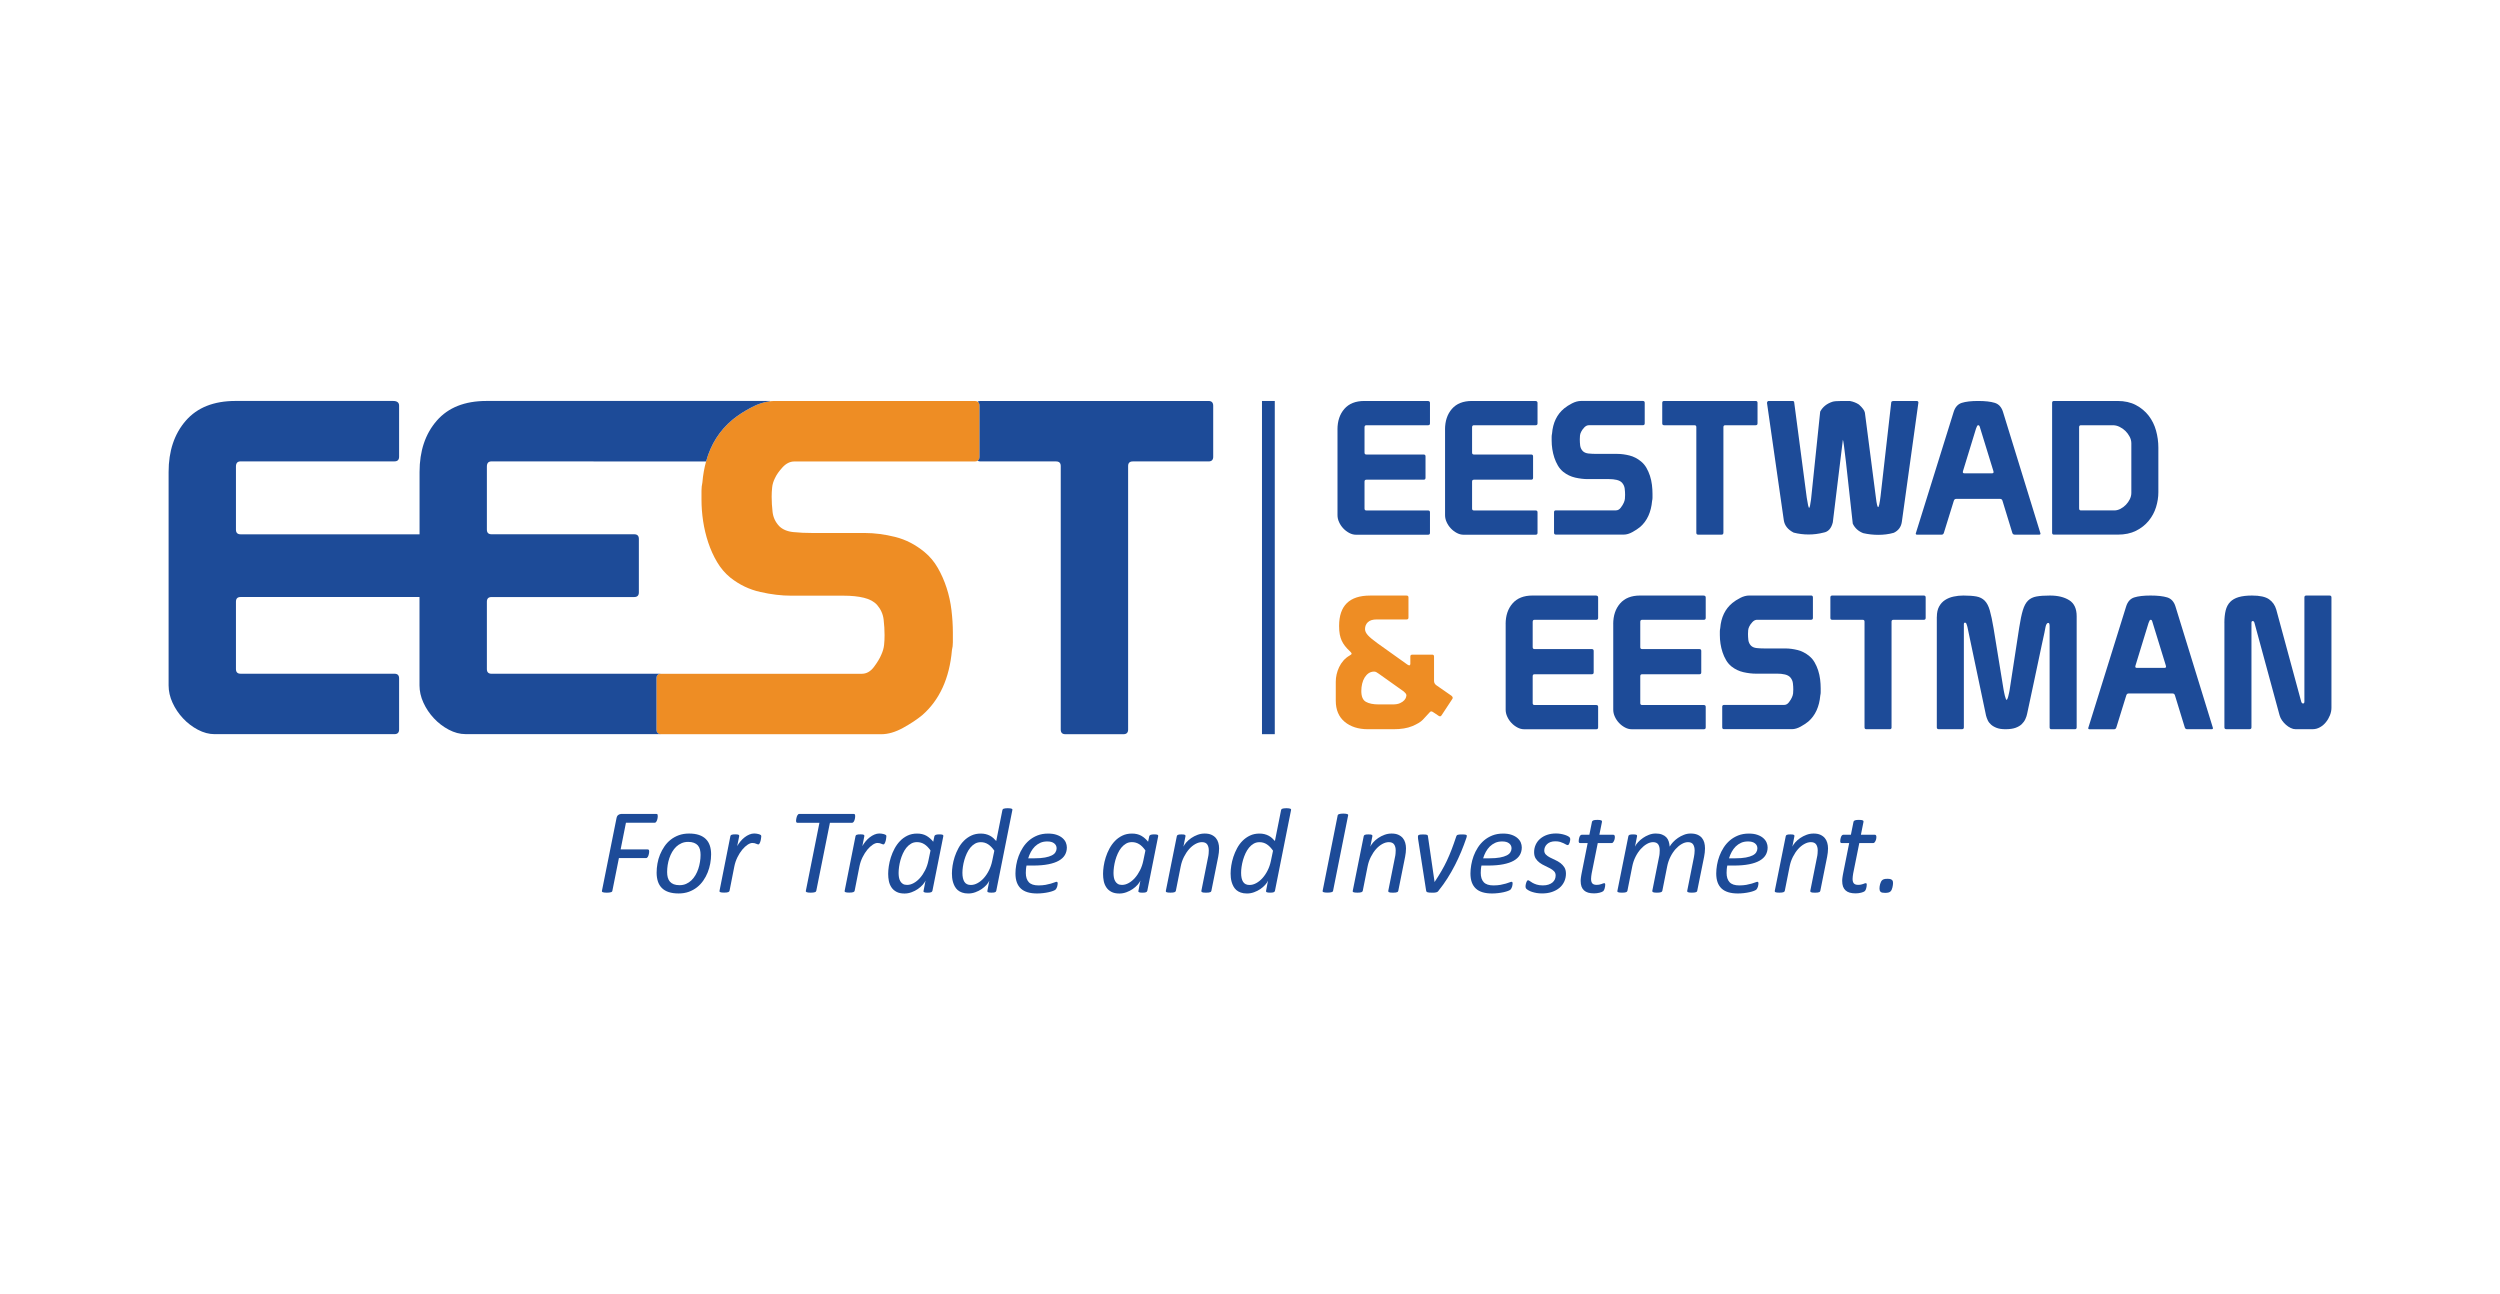 <svg enable-background="new 0 0 841.89 435.91" viewBox="0 0 841.89 435.91" xmlns="http://www.w3.org/2000/svg"><path d="m482.29 220.45c.42 0 .63.21.63.63v8.22c0 .59.25 1.07.75 1.44l5.15 3.58c.42.37.5.73.25 1.07l-3.64 5.53c-.25.34-.54.4-.88.19l-2.07-1.38c-.42-.25-.75-.21-1.01.13l-2.32 2.51c-.71.75-1.9 1.47-3.58 2.17-1.67.69-3.77 1.03-6.28 1.03h-8.6c-3.26 0-5.89-.84-7.88-2.51s-2.98-4.04-2.98-7.09v-6.41c0-.8.09-1.61.28-2.45s.47-1.65.85-2.45.86-1.53 1.44-2.2c.59-.67 1.28-1.24 2.07-1.69.46-.25.69-.46.69-.63 0-.21-.23-.52-.69-.94-.59-.54-1.1-1.1-1.54-1.66-.44-.57-.81-1.16-1.1-1.79s-.51-1.34-.66-2.13c-.15-.8-.22-1.74-.22-2.83 0-6.82 3.47-10.23 10.42-10.23h12.31c.42 0 .63.21.63.63v6.78c0 .42-.21.63-.63.63h-10.05c-1.34 0-2.34.3-2.98.91-.65.61-.97 1.39-.97 2.35 0 .67.33 1.36.97 2.07.65.71 1.73 1.61 3.24 2.7l10.04 7.16c.63.42.96.36 1.01-.19v-2.51c0-.42.21-.63.63-.63h6.72zm-21.38 6.25c-.52.36-.97.84-1.35 1.44-.38.61-.66 1.31-.85 2.11-.19.79-.28 1.61-.28 2.45 0 1.84.51 3.06 1.54 3.64 1.03.59 2.48.88 4.36.88h4.65c1.05 0 1.88-.14 2.51-.44.63-.29 1.1-.62 1.41-.98.31-.35.51-.69.59-1 .09-.31.13-.51.13-.6 0-.25-.09-.49-.28-.72s-.39-.43-.59-.6l-8.48-6.03c-.29-.21-.55-.38-.78-.5-.23-.13-.49-.19-.78-.19-.68.01-1.27.19-1.8.54" fill="#ee8d24"/><path d="m329.21 135.27c-.24-.14-.53-.24-.92-.24h-67.34c-.62 0-1.24.04-1.86.13-1.91.25-3.84.89-5.8 1.91-2.61 1.36-4.8 2.77-6.57 4.23-4.38 3.62-7.34 8.33-8.94 14.08 0 .01 0 .02-.01.03-.6 2.19-1.03 4.51-1.23 7.01-.21.94-.31 1.88-.31 2.82v2.97c0 2.4.18 4.83.55 7.28s.94 4.85 1.72 7.2 1.77 4.54 2.97 6.57 2.68 3.78 4.46 5.24c3.02 2.4 6.39 4.02 10.09 4.85 3.7.84 7.17 1.25 10.41 1.25h17.68c2.61 0 4.88.23 6.81.7s3.42 1.28 4.46 2.43c1.25 1.46 1.98 3.11 2.19 4.93.21 1.83.31 3.58.31 5.24 0 1.15-.05 2.25-.16 3.29-.11 1.05-.42 2.14-.94 3.29-.52 1.25-1.36 2.63-2.5 4.15-1.15 1.51-2.5 2.27-4.07 2.27h-65.23-2.35c-1.04 0-1.57.52-1.57 1.56v17.22c0 1.05.52 1.57 1.57 1.57h2.35 71.8c2.29 0 4.72-.71 7.28-2.11 2.56-1.41 4.72-2.84 6.5-4.3 5.84-5.11 9.18-12.41 10.01-21.91.21-.84.31-1.72.31-2.66v-3.29c0-2.4-.16-4.9-.47-7.51s-.86-5.11-1.64-7.51-1.77-4.64-2.97-6.73-2.69-3.86-4.46-5.32c-3.03-2.5-6.31-4.2-9.86-5.09-3.55-.88-6.94-1.33-10.17-1.33h-17.53c-2.4 0-4.62-.1-6.65-.31s-3.63-.89-4.77-2.04c-1.25-1.35-1.98-2.92-2.19-4.69s-.31-3.5-.31-5.16c0-1.04.05-2.09.16-3.13.1-1.04.42-2.09.94-3.13.52-1.15 1.38-2.37 2.58-3.68 1.2-1.3 2.53-1.95 3.99-1.95h60.77c.38 0 .68-.1.92-.24.41-.24.65-.67.65-1.33v-17.23c-.01-.66-.25-1.09-.66-1.33" fill="#ee8d24"/><g fill="#1d4b98"><path d="m406.97 135.03h-76.84c-.39 0-.68.1-.92.24.41.24.65.67.65 1.33v17.22c0 .66-.23 1.08-.65 1.33.24.14.53.24.92.24h25.51c1.04 0 1.57.52 1.57 1.56v88.73c0 1.05.52 1.57 1.56 1.57h19.56c1.04 0 1.57-.52 1.57-1.57v-88.73c0-1.04.52-1.56 1.57-1.56h25.51c1.04 0 1.57-.52 1.57-1.56v-17.23c-.02-1.05-.54-1.57-1.58-1.57"/><path d="m221.07 245.67v-17.22c0-1.04.52-1.56 1.57-1.56h-21.55-35.56c-1.04 0-1.57-.52-1.57-1.57v-22.69c0-1.04.52-1.57 1.57-1.57h48.04c1.04 0 1.57-.52 1.57-1.57v-18c0-1.04-.52-1.57-1.57-1.57h-48.04c-1.04 0-1.57-.52-1.57-1.57v-21.25c0-1.15.52-1.72 1.57-1.72l72.24.03c0-.01 0-.02.01-.03 1.59-5.76 4.56-10.46 8.94-14.08 1.77-1.46 3.96-2.87 6.57-4.23 1.96-1.02 3.9-1.65 5.8-1.91.09-.04.16-.09.25-.13h-95.52c-7.3 0-12.89 2.22-16.74 6.65-3.86 4.44-5.79 10.2-5.79 17.29v20.97h-60.26c-1.04 0-1.57-.52-1.57-1.57v-21.27c0-1.15.52-1.72 1.57-1.72h51.8c1.04 0 1.57-.52 1.57-1.57v-17.21c0-1.04-.68-1.57-2.04-1.57h-53.05c-7.3 0-12.89 2.22-16.74 6.65-3.86 4.44-5.79 10.2-5.79 17.29v71.83c0 1.98.44 3.94 1.33 5.87.88 1.93 2.06 3.68 3.52 5.24 1.46 1.57 3.13 2.84 5.01 3.84 1.88.99 3.76 1.49 5.63 1.49h60.56c1.04 0 1.57-.52 1.57-1.57v-17.22c0-1.04-.52-1.56-1.57-1.56h-51.8c-1.04 0-1.57-.52-1.57-1.57v-22.69c0-1.04.52-1.57 1.57-1.57h60.24v29.73c0 1.98.44 3.94 1.33 5.87.88 1.93 2.06 3.68 3.52 5.24 1.46 1.57 3.13 2.84 5.01 3.84 1.88.99 3.76 1.49 5.63 1.49h6.95 61.28-2.35c-1.04.01-1.57-.51-1.57-1.56"/><path d="m450.4 144.64c0-2.84.77-5.16 2.32-6.94s3.79-2.67 6.72-2.67h21.29c.54 0 .82.21.82.63v6.91c0 .42-.21.63-.63.63h-20.78c-.42 0-.63.23-.63.69v8.54c0 .42.21.63.63.63h19.28c.42 0 .63.21.63.63v7.22c0 .42-.21.63-.63.63h-19.28c-.42 0-.63.21-.63.63v9.1c0 .42.21.63.63.63h20.78c.42 0 .63.21.63.63v6.91c0 .42-.21.63-.63.63h-24.3c-.75 0-1.51-.2-2.26-.6s-1.42-.91-2.01-1.54-1.06-1.33-1.41-2.11c-.36-.77-.53-1.56-.53-2.35v-28.83z"/><path d="m486.62 144.64c0-2.84.77-5.16 2.32-6.94s3.79-2.67 6.72-2.67h21.29c.54 0 .82.21.82.63v6.91c0 .42-.21.63-.63.63h-20.78c-.42 0-.63.23-.63.69v8.54c0 .42.21.63.63.63h19.28c.42 0 .63.21.63.63v7.22c0 .42-.21.63-.63.63h-19.28c-.42 0-.63.21-.63.63v9.1c0 .42.21.63.63.63h20.78c.42 0 .63.21.63.63v6.91c0 .42-.21.63-.63.63h-24.3c-.75 0-1.51-.2-2.26-.6s-1.42-.91-2.01-1.54-1.06-1.33-1.41-2.11c-.36-.77-.53-1.56-.53-2.35v-28.83z"/><path d="m534.65 161.34c-1.3 0-2.69-.17-4.18-.5-1.48-.34-2.83-.99-4.05-1.95-.71-.59-1.31-1.29-1.79-2.11s-.88-1.7-1.19-2.64-.54-1.9-.69-2.89c-.15-.98-.22-1.95-.22-2.92v-1.19c0-.37.04-.75.13-1.13.29-3.64 1.65-6.46 4.08-8.47.71-.59 1.59-1.15 2.64-1.7 1.05-.54 2.07-.82 3.08-.82h20.78c.42 0 .63.21.63.63v6.91c0 .42-.21.63-.63.63h-18.15c-.59 0-1.12.26-1.6.78s-.83 1.01-1.04 1.47c-.21.42-.34.84-.38 1.26s-.06.84-.06 1.25c0 .67.04 1.36.12 2.07.09.71.38 1.34.88 1.88.46.46 1.1.73 1.91.82.82.08 1.7.13 2.67.13h7.03c1.3 0 2.66.18 4.08.53s2.74 1.03 3.96 2.04c.71.59 1.31 1.3 1.79 2.13.48.84.88 1.74 1.19 2.7s.53 1.97.66 3.01c.13 1.05.19 2.05.19 3.01v1.32c0 .38-.04.73-.13 1.07-.34 3.81-1.67 6.74-4.02 8.79-.71.59-1.58 1.16-2.61 1.73s-2 .85-2.92.85h-22.85c-.42 0-.63-.21-.63-.63v-6.91c0-.42.21-.62.63-.62h20.22c.63 0 1.17-.3 1.63-.91s.8-1.16 1.01-1.66c.21-.46.33-.9.38-1.32.04-.42.06-.86.06-1.32 0-.67-.04-1.37-.13-2.1-.08-.73-.38-1.39-.88-1.98-.42-.46-1.02-.78-1.79-.97-.78-.19-1.69-.28-2.73-.28h-7.08z"/><path d="m580.36 179.42c0 .42-.21.63-.63.63h-7.85c-.42 0-.63-.21-.63-.63v-35.6c0-.42-.21-.62-.63-.62h-10.22c-.42 0-.63-.21-.63-.63v-6.91c0-.42.21-.63.63-.63h30.83c.42 0 .63.21.63.63v6.91c0 .42-.21.63-.63.63h-10.23c-.42 0-.63.21-.63.62v35.6z"/><path d="m637.81 135.03h7.6c.38 0 .59.17.63.5l-5.59 40.25c-.25 1.67-1.15 2.89-2.7 3.64-.88.25-1.75.43-2.61.53-.86.11-1.75.16-2.67.16-1.67 0-3.35-.19-5.02-.57-1.63-.63-2.81-1.7-3.52-3.2-1-9.25-1.78-16.25-2.32-21s-.88-7.17-1.01-7.25l-3.39 27.81c-.5 2.05-1.55 3.2-3.14 3.46-1.63.42-3.31.63-5.02.63-1.72 0-3.39-.21-5.02-.63-1.97-1.01-3.07-2.41-3.33-4.21l-5.65-39.43c0-.34.15-.57.44-.69h8.16c.38 0 .57.19.57.57l4.21 31.96c.34 2.3.61 3.46.82 3.46.17 0 .38-.94.63-2.83l3.08-29.57c.84-1.59 2.22-2.7 4.14-3.33.54-.17 1.49-.25 2.82-.25h3.08c1.13.21 2.13.61 3.01 1.19 1.21 1.09 1.88 2.01 2.01 2.76l3.71 28.63c.25 2.1.5 3.14.75 3.14s.52-1.24.82-3.71l3.58-31.46c-.01-.37.3-.56.93-.56"/><path d="m657.9 138.74c.5-1.63 1.42-2.66 2.76-3.08s3.16-.63 5.46-.63c2.39 0 4.26.21 5.62.63s2.29 1.45 2.79 3.08l12.62 40.93c0 .25-.15.38-.44.38h-8.22c-.42 0-.69-.19-.82-.57l-3.33-10.86c-.12-.42-.4-.62-.82-.62h-14.76c-.42 0-.69.23-.82.69l-3.33 10.74c-.12.42-.4.63-.82.63h-8.16c-.34 0-.5-.13-.5-.38zm8.98 5.58c-.12-.46-.23-.76-.31-.91-.09-.15-.23-.22-.44-.22s-.44.37-.69 1.13l-4.39 14.32c0 .08-.01.15-.03.19s-.03.09-.03.12c0 .29.17.44.5.44h9.36c.34 0 .5-.15.5-.44 0-.04-.01-.08-.03-.12s-.03-.11-.03-.19z"/><path d="m691.06 179.42v-43.76c0-.42.21-.63.63-.63h21.41c2.38 0 4.45.46 6.18 1.38 1.74.92 3.17 2.12 4.3 3.58 1.13 1.47 1.96 3.14 2.48 5.02s.78 3.79.78 5.71v15.07c0 1.63-.26 3.3-.78 4.99s-1.35 3.23-2.48 4.61-2.55 2.5-4.27 3.36-3.77 1.29-6.15 1.29h-21.47c-.42.01-.63-.2-.63-.62m9.1-8.16c0 .42.21.63.63.63h11.24c.67 0 1.35-.18 2.04-.53.69-.36 1.31-.82 1.85-1.38.54-.57.98-1.19 1.32-1.89.33-.69.5-1.39.5-2.1v-16.7c0-.76-.19-1.5-.57-2.23s-.86-1.38-1.44-1.95c-.59-.57-1.25-1.03-1.98-1.38-.73-.36-1.48-.53-2.23-.53h-10.74c-.42 0-.63.21-.63.63v27.43z"/><path d="m507.03 210.16c0-2.84.77-5.16 2.32-6.94s3.79-2.67 6.72-2.67h21.29c.54 0 .82.21.82.63v6.91c0 .42-.21.63-.63.63h-20.78c-.42 0-.63.23-.63.69v8.54c0 .42.21.63.63.63h19.28c.42 0 .63.21.63.63v7.22c0 .42-.21.63-.63.63h-19.28c-.42 0-.63.21-.63.63v9.1c0 .42.21.63.63.63h20.78c.42 0 .63.21.63.62v6.91c0 .42-.21.63-.63.63h-24.3c-.75 0-1.51-.2-2.26-.6s-1.42-.91-2.01-1.54-1.06-1.33-1.41-2.11c-.36-.77-.53-1.56-.53-2.35v-28.82z"/><path d="m543.26 210.16c0-2.84.77-5.16 2.32-6.94s3.79-2.67 6.72-2.67h21.29c.54 0 .82.21.82.63v6.91c0 .42-.21.63-.63.63h-20.78c-.42 0-.63.23-.63.69v8.54c0 .42.21.63.63.63h19.28c.42 0 .63.21.63.63v7.22c0 .42-.21.63-.63.63h-19.28c-.42 0-.63.21-.63.63v9.1c0 .42.21.63.63.63h20.78c.42 0 .63.21.63.62v6.91c0 .42-.21.63-.63.63h-24.3c-.75 0-1.51-.2-2.26-.6s-1.42-.91-2.01-1.54-1.06-1.33-1.41-2.11c-.36-.77-.53-1.56-.53-2.35v-28.82z"/><path d="m591.29 226.86c-1.3 0-2.69-.17-4.18-.5-1.48-.34-2.83-.98-4.05-1.95-.71-.59-1.31-1.29-1.79-2.11s-.88-1.7-1.19-2.64-.54-1.9-.69-2.89c-.15-.98-.22-1.95-.22-2.92v-1.19c0-.37.04-.75.13-1.13.29-3.64 1.65-6.46 4.08-8.47.71-.59 1.59-1.15 2.64-1.7 1.05-.54 2.07-.82 3.08-.82h20.78c.42 0 .63.21.63.63v6.91c0 .42-.21.63-.63.63h-18.15c-.59 0-1.12.26-1.6.78s-.83 1.01-1.04 1.47c-.21.42-.34.84-.38 1.26s-.06.84-.06 1.25c0 .67.04 1.36.12 2.07.09.71.38 1.34.88 1.88.46.46 1.1.73 1.91.82.82.09 1.7.13 2.67.13h7.03c1.3 0 2.66.18 4.08.53s2.74 1.04 3.96 2.04c.71.59 1.31 1.3 1.79 2.13.48.84.88 1.74 1.19 2.7s.53 1.97.66 3.01c.13 1.05.19 2.05.19 3.01v1.32c0 .38-.04.73-.13 1.07-.34 3.81-1.67 6.74-4.02 8.79-.71.59-1.58 1.16-2.61 1.73-1.03.56-2 .85-2.92.85h-22.85c-.42 0-.63-.21-.63-.63v-6.91c0-.42.21-.62.63-.62h20.22c.63 0 1.17-.3 1.63-.91s.8-1.16 1.01-1.66c.21-.46.33-.9.38-1.32.04-.42.06-.86.06-1.32 0-.67-.04-1.37-.13-2.1-.08-.73-.38-1.39-.88-1.98-.42-.46-1.02-.78-1.79-.97-.78-.19-1.69-.28-2.73-.28h-7.08z"/><path d="m637 244.94c0 .42-.21.63-.63.63h-7.85c-.42 0-.63-.21-.63-.63v-35.6c0-.42-.21-.62-.63-.62h-10.24c-.42 0-.63-.21-.63-.63v-6.91c0-.42.21-.63.63-.63h30.83c.42 0 .63.21.63.63v6.91c0 .42-.21.63-.63.63h-10.23c-.42 0-.63.21-.63.62v35.6z"/><path d="m652.25 207.71c0-1.38.25-2.53.75-3.45s1.17-1.65 2.01-2.2c.84-.54 1.79-.93 2.86-1.16s2.17-.35 3.3-.35c1.8 0 3.26.11 4.39.31 1.13.21 2.06.68 2.79 1.41s1.31 1.83 1.73 3.3.84 3.45 1.26 5.96l3.39 20.78c.04.17.09.44.16.82.06.38.15.75.25 1.13s.21.71.31 1 .2.44.28.44.19-.15.31-.44c.13-.29.23-.62.31-1s.17-.74.25-1.1.13-.58.13-.66l3.26-21.22c.38-2.43.78-4.36 1.22-5.81.44-1.44 1.03-2.52 1.76-3.23s1.68-1.17 2.86-1.38c1.17-.21 2.68-.31 4.52-.31 2.64 0 4.79.52 6.47 1.57s2.51 2.85 2.51 5.4v37.42c0 .42-.21.63-.63.63h-7.85c-.42 0-.63-.21-.63-.63v-34.22c0-.08-.02-.26-.06-.53s-.17-.41-.38-.41-.37.07-.47.22c-.11.15-.2.3-.28.47-.04.09-.1.27-.16.57-.06.29-.13.61-.19.94-.06.34-.12.67-.19 1-.06.34-.12.59-.16.75-.25 1.05-.49 2.15-.72 3.3s-.55 2.68-.97 4.58-.93 4.33-1.54 7.28-1.41 6.73-2.42 11.33c-.12.67-.34 1.32-.63 1.95s-.7 1.19-1.22 1.7c-.52.5-1.22.91-2.1 1.23-.88.31-1.99.47-3.33.47-1.21 0-2.21-.14-2.98-.44-.78-.29-1.41-.66-1.91-1.1s-.88-.93-1.13-1.48c-.25-.54-.44-1.07-.57-1.57l-6.28-29.89c-.04-.09-.12-.33-.22-.72-.1-.4-.24-.62-.41-.66h-.31c-.17 0-.25.15-.25.44v34.78c0 .42-.21.63-.63.63h-7.85c-.42 0-.63-.21-.63-.63v-37.22z"/><path d="m715.98 204.26c.5-1.63 1.42-2.66 2.76-3.08s3.16-.63 5.46-.63c2.39 0 4.26.21 5.62.63s2.29 1.44 2.79 3.08l12.62 40.93c0 .25-.15.38-.44.38h-8.22c-.42 0-.69-.19-.82-.56l-3.33-10.86c-.13-.42-.4-.62-.82-.62h-14.76c-.42 0-.69.23-.82.69l-3.33 10.74c-.12.42-.4.63-.82.63h-8.16c-.34 0-.5-.13-.5-.38zm8.98 5.58c-.12-.46-.23-.76-.31-.91s-.23-.22-.44-.22-.44.37-.69 1.13l-4.39 14.32c0 .08-.01.15-.03.19s-.03.09-.03.12c0 .29.17.44.5.44h9.36c.34 0 .5-.15.5-.44 0-.04-.01-.08-.03-.12s-.03-.11-.03-.19z"/><path d="m749.07 209.78c0-1.63.15-3.03.44-4.21.29-1.17.79-2.12 1.51-2.86.71-.73 1.66-1.28 2.86-1.63 1.19-.35 2.69-.53 4.49-.53 2.64 0 4.55.42 5.75 1.26 1.19.84 2 1.99 2.42 3.45l8.41 31.02c.13.42.34.62.63.62s.44-.21.44-.62v-35.1c0-.42.21-.63.63-.63h7.85c.42 0 .63.21.63.63v37.17c0 .84-.17 1.67-.5 2.51-.34.84-.78 1.61-1.35 2.32-.56.71-1.23 1.29-2.01 1.72-.78.44-1.6.66-2.48.66h-5.78c-.5 0-1.04-.13-1.6-.41-.57-.27-1.1-.62-1.6-1.07-.5-.44-.94-.93-1.32-1.47s-.65-1.11-.82-1.7l-8.48-31.21c-.13-.38-.31-.57-.56-.57-.29 0-.44.19-.44.57v35.22c0 .42-.21.63-.63.63h-7.85c-.42 0-.63-.21-.63-.63v-35.14z"/><path d="m424.98 135.03h4.31v112.21h-4.31z"/><path d="m221.5 274.79c0 .08 0 .19-.01.32-.01.14-.03.29-.06.46-.04.17-.08.34-.13.52s-.12.34-.2.49-.18.27-.29.36-.23.13-.37.13h-9.65l-1.79 8.98h9.14c.16 0 .28.06.36.17.07.12.11.28.11.48 0 .11-.01.24-.02.38s-.04.29-.07.45-.08.32-.13.5-.12.33-.2.47-.18.25-.28.34c-.11.09-.23.13-.37.13h-9.12l-2.2 11c-.01.11-.06.2-.13.29-.08.08-.18.15-.33.19-.14.05-.33.09-.56.12s-.52.05-.86.05-.62-.02-.85-.05c-.22-.03-.4-.07-.52-.12s-.2-.11-.24-.19-.05-.18-.02-.29l4.9-24.44c.1-.53.31-.9.63-1.11.33-.21.65-.32.96-.32h11.85c.19 0 .32.07.38.19.04.13.07.29.07.5"/><path d="m239.47 287.7c0 1.01-.1 2.03-.29 3.08s-.48 2.06-.87 3.03-.88 1.89-1.48 2.74c-.6.86-1.3 1.61-2.11 2.25s-1.73 1.14-2.75 1.52c-1.03.37-2.17.56-3.44.56-1.31 0-2.42-.16-3.35-.47s-1.7-.77-2.3-1.37-1.04-1.33-1.33-2.2c-.28-.87-.43-1.85-.43-2.96 0-1.01.09-2.04.28-3.08.18-1.05.47-2.05.87-3.02.39-.96.89-1.88 1.48-2.74.59-.87 1.29-1.62 2.1-2.26s1.73-1.14 2.75-1.52c1.03-.37 2.17-.56 3.44-.56 1.31 0 2.42.16 3.36.48.93.32 1.7.78 2.3 1.38.61.6 1.05 1.33 1.34 2.2s.43 1.85.43 2.94m-3.55.21c0-.68-.07-1.29-.21-1.84-.14-.54-.38-1-.71-1.38-.33-.37-.77-.66-1.31-.87s-1.19-.31-1.95-.31c-.82 0-1.56.15-2.22.44-.67.29-1.26.69-1.79 1.18-.52.5-.98 1.08-1.37 1.75s-.71 1.38-.96 2.13-.44 1.53-.56 2.32c-.12.8-.18 1.58-.18 2.34 0 .68.07 1.29.22 1.84.15.54.39 1.01.72 1.39s.76.67 1.29.88c.53.2 1.18.31 1.94.31.83 0 1.57-.15 2.23-.44s1.25-.69 1.78-1.19c.52-.51.98-1.09 1.37-1.76s.71-1.38.96-2.14.44-1.54.56-2.33c.13-.79.19-1.56.19-2.32"/><path d="m256.36 281.64c0 .05-.01.16-.03.31-.02.16-.04.34-.07.54s-.07.41-.12.63-.12.42-.2.6-.17.34-.25.46c-.09.12-.19.18-.3.18s-.23-.02-.36-.07-.27-.11-.43-.17c-.16-.07-.34-.13-.54-.18s-.44-.07-.71-.07c-.46 0-1 .2-1.6.6-.61.4-1.2.95-1.79 1.66-.58.71-1.12 1.54-1.6 2.51-.48.96-.84 2.01-1.07 3.14l-1.61 8.18c-.03.11-.07.2-.14.28-.07.07-.17.14-.31.19-.14.06-.32.1-.54.12s-.5.04-.83.04c-.34 0-.62-.01-.83-.04s-.37-.07-.49-.12-.19-.12-.22-.19c-.04-.08-.04-.17-.01-.28l3.65-18.38c.01-.09.05-.18.12-.27.07-.08.17-.15.31-.2.14-.06.3-.09.5-.11s.43-.03.7-.03c.29 0 .52.01.7.03s.33.06.43.11.17.12.19.2c.03.08.03.17.02.27l-.67 3.35c.31-.56.68-1.1 1.11-1.61.43-.52.89-.97 1.4-1.36.5-.39 1.03-.7 1.58-.93s1.09-.35 1.62-.35c.23 0 .47.02.7.05.24.03.46.07.66.12.21.05.39.1.54.17.16.06.28.13.36.21.09.1.13.23.13.41"/><path d="m287.98 274.81c0 .08 0 .19-.01.34-.01.14-.03.29-.06.46-.03.16-.08.34-.13.52s-.12.34-.2.48c-.08.13-.18.25-.29.34-.12.09-.24.13-.38.13h-7.43l-4.59 22.89c-.03.11-.08.21-.15.29-.08.08-.18.15-.33.19-.14.05-.33.09-.56.12-.23.04-.52.05-.86.05s-.62-.02-.83-.05c-.22-.03-.39-.07-.51-.12s-.2-.11-.25-.19-.05-.18-.02-.29l4.57-22.89h-7.38c-.19 0-.32-.06-.39-.18s-.1-.29-.1-.51c0-.09.01-.22.03-.36s.05-.3.08-.48.08-.35.13-.51.12-.32.2-.46.17-.26.28-.35c.1-.09.22-.13.36-.13h18.36c.18 0 .3.07.37.19.06.13.09.3.09.52"/><path d="m298.49 281.64c0 .05-.01.16-.03.31-.02.16-.04.34-.07.54s-.07.41-.12.63-.12.42-.2.6-.17.34-.25.46c-.09.12-.19.18-.3.18s-.23-.02-.36-.07-.27-.11-.43-.17c-.16-.07-.34-.13-.54-.18s-.44-.07-.71-.07c-.46 0-1 .2-1.6.6-.61.4-1.2.95-1.79 1.66-.58.71-1.12 1.54-1.6 2.51-.48.96-.84 2.01-1.07 3.14l-1.61 8.18c-.03.11-.07.2-.14.28-.07.07-.17.14-.31.19-.14.06-.32.1-.54.12-.22.03-.5.04-.82.04-.34 0-.62-.01-.83-.04s-.37-.07-.49-.12-.19-.12-.22-.19c-.04-.08-.04-.17-.01-.28l3.65-18.38c.01-.09.05-.18.12-.27.07-.08.17-.15.31-.2.14-.06.3-.09.5-.11s.43-.03.7-.03c.29 0 .52.01.7.03s.33.06.43.11.17.12.19.2c.03.08.03.17.02.27l-.67 3.35c.31-.56.68-1.1 1.11-1.61.43-.52.89-.97 1.4-1.36.5-.39 1.03-.7 1.58-.93s1.09-.35 1.62-.35c.23 0 .47.02.7.05.24.03.46.07.66.12s.38.1.54.17c.16.06.28.13.36.21.08.1.12.23.12.41"/><path d="m314 299.98c-.05.23-.2.39-.45.49-.24.1-.65.15-1.22.15-.27 0-.5-.01-.67-.04-.18-.03-.32-.06-.43-.11s-.18-.11-.22-.18-.04-.17 0-.29l.67-3.47c-.18.43-.5.91-.96 1.43s-1.01.99-1.64 1.43-1.34.8-2.11 1.08c-.78.29-1.57.43-2.37.43-1.09 0-1.99-.19-2.7-.57-.72-.38-1.28-.88-1.7-1.51s-.71-1.34-.87-2.12c-.16-.79-.23-1.6-.23-2.43 0-.76.07-1.63.21-2.59s.37-1.95.69-2.96.73-1.99 1.24-2.94 1.13-1.81 1.85-2.56c.72-.76 1.56-1.36 2.51-1.82s2.03-.69 3.24-.69 2.25.25 3.11.73c.86.49 1.63 1.16 2.32 2.02l.39-1.86c.05-.22.21-.37.47-.47s.66-.15 1.2-.15c.27 0 .5.01.68.03s.33.06.44.11.18.12.2.2c.03.08.03.17.02.27zm-.64-13.57c-.64-.94-1.33-1.64-2.07-2.11s-1.57-.71-2.5-.71c-.73 0-1.4.17-1.99.52s-1.11.81-1.57 1.37c-.46.57-.85 1.22-1.18 1.95s-.61 1.48-.82 2.25c-.21.78-.37 1.54-.47 2.29s-.15 1.42-.15 2.02c0 .47.04.95.11 1.42s.22.9.43 1.29c.21.38.5.7.87.94s.84.36 1.43.36c.75 0 1.5-.2 2.25-.62.76-.41 1.46-.99 2.11-1.72s1.23-1.6 1.73-2.59.88-2.09 1.12-3.29z"/><path d="m335.5 299.98c-.04.23-.18.39-.43.49-.24.1-.65.14-1.22.14-.28 0-.52-.01-.69-.04-.18-.03-.32-.06-.43-.11s-.18-.11-.21-.18-.04-.17-.01-.29l.65-3.43c-.18.45-.5.93-.96 1.44s-1.01.98-1.64 1.41-1.34.78-2.11 1.06c-.78.28-1.57.42-2.37.42s-1.5-.11-2.09-.32-1.09-.49-1.49-.84c-.4-.36-.73-.77-.98-1.24s-.45-.95-.59-1.45c-.14-.49-.24-1-.29-1.5-.05-.51-.07-.97-.07-1.39 0-.79.07-1.68.22-2.65.15-.98.39-1.96.71-2.95.33-.99.74-1.95 1.25-2.9s1.13-1.78 1.85-2.51c.72-.72 1.55-1.31 2.5-1.76s2.02-.67 3.21-.67c.58 0 1.14.07 1.65.19.52.13.99.31 1.41.53.42.23.81.49 1.16.81.35.31.67.64.96.98l2.08-10.41c.01-.09.05-.18.12-.27s.17-.16.31-.2c.14-.05.31-.09.53-.12s.5-.05.84-.05c.33 0 .6.02.81.05.21.04.38.07.5.12s.2.11.23.2c.04.09.04.18.01.27zm-.65-13.5c-.64-.94-1.33-1.65-2.07-2.14s-1.57-.73-2.5-.73c-.72 0-1.37.17-1.95.5s-1.1.78-1.56 1.34-.86 1.2-1.19 1.92-.61 1.47-.83 2.23c-.22.77-.38 1.53-.49 2.28s-.16 1.43-.16 2.06c0 1.32.23 2.33.67 3.03.45.7 1.17 1.05 2.16 1.05.75 0 1.5-.2 2.25-.61.76-.41 1.46-.97 2.11-1.69s1.23-1.58 1.73-2.57.88-2.08 1.12-3.26z"/><path d="m359.27 285.38c0 .94-.22 1.78-.65 2.53-.44.75-1.11 1.39-2.04 1.92s-2.11.94-3.55 1.22c-1.44.29-3.17.43-5.18.43h-2.16c-.1.45-.16.89-.19 1.31-.04.42-.05.82-.05 1.18 0 1.36.34 2.4 1.01 3.12s1.76 1.08 3.27 1.08c.87 0 1.65-.07 2.35-.19.69-.13 1.3-.27 1.81-.42s.93-.29 1.25-.42c.33-.13.55-.19.67-.19s.21.05.28.13c.06.09.09.21.09.38 0 .13-.01.3-.04.49s-.07.39-.12.58c-.05.2-.13.39-.22.56-.09.18-.19.33-.3.45-.16.16-.45.32-.87.48-.41.16-.91.3-1.48.43s-1.2.23-1.88.31-1.36.12-2.04.12c-1.21 0-2.27-.14-3.18-.41s-1.67-.69-2.28-1.25c-.6-.57-1.06-1.27-1.36-2.11s-.45-1.83-.45-2.98c0-.88.08-1.83.26-2.84.17-1.01.44-2.02.81-3.01s.84-1.95 1.43-2.86c.58-.91 1.28-1.71 2.09-2.41.81-.69 1.75-1.25 2.81-1.67s2.26-.63 3.59-.63c1.14 0 2.11.14 2.91.43.8.28 1.45.65 1.96 1.1s.88.95 1.11 1.5c.22.54.34 1.09.34 1.64m-3.45.3c0-.69-.27-1.25-.82-1.68-.54-.43-1.32-.64-2.33-.64-.89 0-1.67.15-2.35.46s-1.28.72-1.81 1.23c-.52.52-.97 1.12-1.35 1.81-.37.69-.68 1.41-.91 2.18h2.08c1.43 0 2.62-.09 3.58-.27s1.73-.42 2.31-.72.99-.66 1.22-1.07c.26-.42.38-.85.38-1.3"/><path d="m386.36 299.98c-.05.23-.2.39-.45.49-.24.1-.65.15-1.22.15-.27 0-.5-.01-.67-.04-.18-.03-.32-.06-.43-.11s-.18-.11-.22-.18-.04-.17 0-.29l.67-3.47c-.18.43-.5.91-.96 1.43s-1.01.99-1.64 1.43-1.34.8-2.11 1.08c-.78.29-1.57.43-2.37.43-1.09 0-1.99-.19-2.7-.57-.72-.38-1.28-.88-1.7-1.51s-.71-1.34-.87-2.12c-.16-.79-.23-1.6-.23-2.43 0-.76.07-1.63.21-2.59s.37-1.95.69-2.96.73-1.99 1.24-2.94 1.13-1.81 1.85-2.56c.72-.76 1.56-1.36 2.51-1.82s2.03-.69 3.24-.69 2.25.25 3.11.73c.86.49 1.63 1.16 2.32 2.02l.39-1.86c.05-.22.21-.37.47-.47s.66-.15 1.2-.15c.27 0 .5.01.68.03s.33.06.44.11.18.12.2.2c.03.08.03.17.02.27zm-.63-13.57c-.64-.94-1.33-1.64-2.07-2.11s-1.57-.71-2.5-.71c-.73 0-1.4.17-1.99.52s-1.11.81-1.57 1.37c-.46.57-.85 1.22-1.18 1.95s-.61 1.48-.82 2.25c-.21.78-.37 1.54-.47 2.29s-.15 1.42-.15 2.02c0 .47.04.95.11 1.42s.22.9.43 1.29c.21.38.5.7.87.94s.84.36 1.43.36c.75 0 1.5-.2 2.25-.62.76-.41 1.46-.99 2.11-1.72s1.23-1.6 1.73-2.59.88-2.09 1.12-3.29z"/><path d="m410.54 285.68c0 .48-.03.95-.08 1.41s-.13.94-.22 1.43l-2.3 11.47c-.03.11-.07.2-.13.28-.06.07-.16.14-.31.19-.14.06-.32.1-.54.12-.22.03-.5.04-.84.04-.33 0-.59-.01-.81-.04-.21-.03-.37-.07-.49-.12-.11-.05-.19-.12-.22-.19-.03-.08-.04-.17-.03-.28l2.26-11.34c.1-.42.16-.83.19-1.23.03-.39.05-.74.05-1.04 0-.83-.18-1.5-.53-2.01s-.94-.77-1.78-.77c-.72 0-1.46.21-2.21.63-.75.41-1.46.99-2.1 1.71-.65.73-1.22 1.59-1.73 2.59s-.88 2.08-1.11 3.25l-1.63 8.2c-.03.11-.07.2-.14.28-.07.07-.17.14-.31.19-.14.06-.32.1-.54.12-.22.03-.5.04-.83.04-.34 0-.62-.01-.83-.04s-.37-.07-.49-.12-.19-.12-.22-.19c-.03-.08-.04-.17-.01-.28l3.69-18.38c.01-.09.05-.18.11-.27.06-.08.16-.15.28-.2.13-.06.29-.09.49-.11s.43-.03.7-.03c.29 0 .52.01.7.03s.33.06.43.11.17.12.19.2c.03.08.03.17.02.27l-.69 3.51c.2-.46.54-.95 1-1.47s1.01-.99 1.65-1.43c.64-.43 1.34-.8 2.11-1.08.77-.29 1.57-.43 2.4-.43.91 0 1.67.14 2.28.42s1.11.65 1.49 1.1c.38.46.65.98.82 1.58.18.6.26 1.23.26 1.88"/><path d="m429.35 299.98c-.04.23-.18.39-.43.49-.24.1-.65.14-1.22.14-.28 0-.52-.01-.69-.04-.18-.03-.32-.06-.43-.11s-.18-.11-.21-.18-.04-.17-.01-.29l.65-3.43c-.18.45-.5.93-.96 1.44s-1.01.98-1.64 1.41-1.34.78-2.11 1.06c-.78.28-1.57.42-2.37.42s-1.5-.11-2.09-.32-1.09-.49-1.49-.84c-.4-.36-.73-.77-.98-1.24s-.45-.95-.59-1.45c-.14-.49-.24-1-.29-1.5-.05-.51-.07-.97-.07-1.39 0-.79.07-1.68.22-2.65.15-.98.39-1.96.71-2.95.33-.99.74-1.95 1.25-2.9s1.12-1.78 1.85-2.51c.72-.72 1.55-1.31 2.5-1.76.94-.45 2.02-.67 3.21-.67.59 0 1.14.07 1.65.19.52.13.99.31 1.41.53.42.23.81.49 1.16.81.35.31.67.64.96.98l2.08-10.41c.01-.09.05-.18.12-.27s.17-.16.31-.2c.14-.05.31-.09.53-.12s.5-.05.84-.05c.33 0 .59.02.81.05.21.04.38.07.5.12s.2.11.23.2c.04.09.04.18.01.27zm-.65-13.5c-.64-.94-1.33-1.65-2.07-2.14s-1.57-.73-2.5-.73c-.72 0-1.37.17-1.95.5s-1.1.78-1.56 1.34-.86 1.2-1.19 1.92-.61 1.47-.83 2.23c-.22.77-.38 1.53-.49 2.28s-.16 1.43-.16 2.06c0 1.32.22 2.33.67 3.03s1.17 1.05 2.16 1.05c.75 0 1.5-.2 2.25-.61.76-.41 1.46-.97 2.11-1.69s1.23-1.58 1.73-2.57.88-2.08 1.12-3.26z"/><path d="m448.92 299.98c-.01.1-.06.18-.13.26-.08.08-.19.15-.34.19-.15.05-.34.09-.57.12s-.51.05-.84.05c-.35 0-.64-.02-.86-.05s-.39-.07-.51-.12-.2-.11-.24-.19-.05-.17-.02-.26l5.06-25.38c.01-.1.06-.18.15-.26.09-.09.21-.15.36-.19.15-.05.34-.09.56-.12s.5-.05.83-.05.6.01.82.05.39.07.52.12.21.11.26.19c.04.08.05.17.02.26z"/><path d="m473.48 285.68c0 .48-.03.95-.08 1.41s-.13.94-.22 1.43l-2.3 11.47c-.03.11-.07.2-.13.28-.06.07-.16.14-.31.19-.14.06-.32.1-.54.12-.22.03-.5.04-.84.04-.33 0-.6-.01-.81-.04s-.37-.07-.49-.12-.19-.12-.22-.19c-.03-.08-.04-.17-.03-.28l2.26-11.34c.1-.42.16-.83.19-1.23.03-.39.05-.74.05-1.04 0-.83-.18-1.5-.53-2.01s-.95-.77-1.78-.77c-.72 0-1.46.21-2.21.63-.75.41-1.46.99-2.1 1.71-.65.73-1.22 1.59-1.73 2.59s-.88 2.08-1.11 3.25l-1.63 8.2c-.03.11-.07.2-.14.28-.07.07-.17.14-.31.19-.14.06-.32.1-.54.12-.22.03-.5.04-.83.04-.34 0-.62-.01-.83-.04s-.37-.07-.49-.12-.19-.12-.22-.19c-.04-.08-.04-.17-.01-.28l3.69-18.38c.01-.09.05-.18.11-.27.06-.08.16-.15.28-.2.13-.06.29-.09.49-.11s.43-.03.7-.03c.29 0 .52.01.7.03s.32.06.43.11c.1.05.17.12.19.2.03.08.03.17.02.27l-.69 3.51c.2-.46.54-.95 1-1.47s1.01-.99 1.65-1.43c.64-.43 1.34-.8 2.11-1.08.77-.29 1.57-.43 2.4-.43.91 0 1.67.14 2.28.42s1.11.65 1.49 1.1c.38.46.65.98.82 1.58.18.6.26 1.23.26 1.88"/><path d="m493.96 281.46c0 .14-.02.28-.06.42s-.09.29-.14.44c-.5 1.48-1.07 2.98-1.7 4.5s-1.33 3.03-2.1 4.53-1.61 2.98-2.53 4.43-1.92 2.85-3.01 4.19c-.09.15-.2.27-.33.35-.12.08-.27.14-.44.19s-.36.08-.58.09-.48.02-.78.02c-.42 0-.76-.01-1.02-.04s-.46-.07-.6-.12-.24-.13-.31-.22c-.06-.1-.1-.21-.11-.35l-2.71-17.4c-.01-.15-.02-.28-.03-.4s-.01-.22-.01-.31c0-.18.03-.31.08-.41s.14-.17.27-.22c.12-.06.29-.09.5-.11s.49-.03.85-.03c.35 0 .64.01.86.03s.38.05.5.1c.11.05.19.11.23.2s.07.19.08.32l2.2 15.14v.24l.1-.12c.8-1.21 1.54-2.39 2.2-3.52.67-1.13 1.29-2.31 1.86-3.52s1.11-2.48 1.62-3.82c.51-1.33 1.03-2.8 1.56-4.41.04-.12.1-.23.17-.32.08-.09.18-.16.33-.2.14-.05.33-.08.57-.1s.53-.03.89-.03c.33 0 .59.01.8.03s.36.05.48.08c.11.04.2.08.24.14.05.06.07.13.07.21"/><path d="m512.47 285.38c0 .94-.22 1.78-.65 2.53-.44.75-1.12 1.39-2.04 1.92-.93.53-2.11.94-3.55 1.22-1.44.29-3.17.43-5.18.43h-2.16c-.1.45-.16.89-.19 1.31-.04.42-.05.82-.05 1.18 0 1.36.34 2.4 1.01 3.12s1.76 1.08 3.27 1.08c.87 0 1.65-.07 2.35-.19.69-.13 1.3-.27 1.81-.42s.93-.29 1.25-.42c.33-.13.55-.19.67-.19s.21.05.28.13c.06.09.09.21.09.38 0 .13-.01.3-.04.49s-.07.39-.12.58c-.05.2-.13.39-.22.56-.09.18-.19.33-.29.45-.16.16-.45.32-.87.48s-.91.3-1.48.43-1.2.23-1.88.31-1.36.12-2.04.12c-1.21 0-2.27-.14-3.18-.41s-1.67-.69-2.27-1.25c-.6-.57-1.06-1.27-1.36-2.11s-.45-1.83-.45-2.98c0-.88.09-1.83.26-2.84s.44-2.02.8-3.01c.37-.99.84-1.95 1.43-2.86.58-.91 1.28-1.71 2.09-2.41.81-.69 1.75-1.25 2.81-1.67s2.26-.63 3.59-.63c1.14 0 2.11.14 2.91.43.8.28 1.45.65 1.96 1.1s.88.95 1.11 1.5c.21.54.33 1.09.33 1.64m-3.45.3c0-.69-.27-1.25-.82-1.68-.54-.43-1.32-.64-2.33-.64-.88 0-1.67.15-2.35.46s-1.28.72-1.81 1.23c-.52.52-.97 1.12-1.35 1.81-.37.69-.68 1.41-.91 2.18h2.08c1.43 0 2.62-.09 3.58-.27s1.73-.42 2.31-.72.99-.66 1.22-1.07c.26-.42.38-.85.38-1.3"/><path d="m528.79 282.62c0 .14-.02.32-.06.54-.04.23-.1.44-.17.66-.08.22-.16.4-.27.55-.1.15-.22.22-.34.22-.16 0-.36-.06-.58-.19s-.5-.27-.83-.44c-.33-.16-.72-.31-1.17-.45-.46-.13-1-.2-1.62-.2-.6 0-1.13.09-1.59.25s-.85.4-1.16.69-.55.62-.72 1c-.16.37-.24.77-.24 1.17 0 .54.18 1 .54 1.36s.81.69 1.36.97c.54.29 1.13.57 1.76.85s1.22.62 1.75 1.02c.54.4.99.88 1.35 1.45s.54 1.28.54 2.13c0 .95-.19 1.84-.56 2.66-.38.82-.91 1.53-1.61 2.12s-1.55 1.05-2.54 1.39-2.1.5-3.33.5c-.64 0-1.24-.05-1.81-.14-.56-.1-1.07-.22-1.53-.37s-.85-.31-1.17-.5c-.33-.18-.58-.36-.76-.52-.11-.11-.19-.22-.23-.34-.05-.11-.07-.25-.07-.42 0-.11.01-.24.02-.39s.04-.3.08-.47c.04-.16.09-.32.13-.47.05-.15.1-.29.17-.41s.14-.22.2-.3c.07-.07.15-.11.25-.11.16 0 .36.09.59.27s.53.38.91.59c.37.21.84.41 1.4.59s1.25.28 2.08.28c.75 0 1.39-.09 1.93-.28.54-.18.98-.43 1.34-.73.35-.31.61-.66.79-1.07.17-.41.25-.83.25-1.28 0-.57-.18-1.04-.53-1.4s-.8-.69-1.34-.98-1.12-.58-1.74-.87c-.62-.28-1.21-.62-1.75-1.01s-.99-.87-1.35-1.43-.54-1.28-.54-2.15c0-.9.18-1.73.53-2.5s.85-1.44 1.5-2 1.42-1 2.33-1.32c.9-.31 1.91-.47 3.01-.47.52 0 1.02.04 1.5.12s.93.18 1.34.31c.41.12.76.26 1.06.41s.52.3.67.45c.15.17.23.37.23.66"/><path d="m543.81 281.83c0 .12-.01.25-.02.4-.01.14-.04.29-.08.44s-.1.3-.16.45c-.07.15-.14.28-.22.4-.07.12-.16.21-.25.28-.1.07-.2.1-.33.1h-4.69l-2.06 10.24c-.05.29-.1.61-.14.96s-.06.65-.06.88c0 .69.15 1.2.44 1.52s.76.48 1.42.48c.37 0 .69-.03.96-.09s.51-.13.7-.19c.2-.07.37-.13.52-.2.15-.06.28-.09.39-.09s.19.04.25.11.09.22.09.42c0 .18-.02.37-.05.58-.04.21-.08.42-.13.62-.05.21-.12.39-.2.55s-.17.29-.26.39c-.11.1-.27.19-.49.29s-.47.18-.76.25c-.28.07-.59.13-.91.17s-.64.06-.95.06c-.76 0-1.42-.08-1.98-.24s-1.03-.42-1.41-.77-.66-.78-.85-1.3c-.18-.52-.28-1.15-.28-1.89 0-.17.01-.35.02-.54.01-.2.04-.41.07-.63s.07-.43.1-.65c.04-.22.07-.42.11-.61l2.06-10.32h-2.55c-.15 0-.27-.04-.35-.13s-.12-.26-.12-.52c0-.19.02-.41.06-.66s.1-.49.18-.7c.08-.22.19-.4.32-.55s.28-.23.46-.23h2.57l.88-4.37c.01-.09.06-.18.13-.26s.18-.15.32-.21.32-.11.54-.13c.22-.03.5-.04.83-.04s.6.01.81.04.37.07.49.13.19.13.22.21.04.17.03.26l-.88 4.37h4.69c.2 0 .34.07.41.23.07.12.11.3.11.49"/><path d="m571.55 299.98c-.01.11-.05.2-.12.28-.07.07-.17.14-.32.19-.14.06-.33.1-.55.12-.22.03-.5.04-.83.04-.32 0-.59-.01-.81-.04-.21-.03-.37-.07-.49-.12-.11-.05-.19-.12-.23-.19-.04-.08-.05-.17-.02-.28l2.26-11.34c.07-.4.13-.77.17-1.12.05-.35.07-.71.07-1.06 0-.87-.16-1.56-.5-2.08-.33-.52-.92-.78-1.74-.78-.68 0-1.39.21-2.11.63-.73.41-1.42.99-2.07 1.71-.65.73-1.23 1.59-1.73 2.59s-.87 2.08-1.1 3.25l-1.63 8.2c-.03.11-.08.2-.14.28-.07.07-.17.14-.32.19-.14.06-.33.1-.55.12s-.5.04-.83.04-.59-.01-.8-.04-.37-.07-.48-.12-.18-.12-.22-.19c-.04-.08-.05-.17-.04-.28l2.26-11.34c.1-.41.16-.81.19-1.2.03-.4.05-.76.05-1.1 0-.83-.17-1.49-.51-1.99-.34-.49-.92-.75-1.73-.75-.69 0-1.4.21-2.12.63-.72.41-1.41.99-2.06 1.71-.65.73-1.23 1.59-1.73 2.59s-.87 2.08-1.1 3.25l-1.63 8.2c-.03.11-.07.2-.14.28-.07.07-.17.14-.31.19-.14.06-.32.1-.54.12s-.5.04-.83.04c-.34 0-.62-.01-.83-.04s-.37-.07-.49-.12-.19-.12-.22-.19c-.04-.08-.04-.17-.01-.28l3.69-18.39c.01-.09.05-.18.11-.26s.16-.15.28-.2c.13-.06.29-.09.49-.11s.43-.03.7-.03c.29 0 .52.01.71.03.18.02.32.06.43.11.1.05.17.12.19.2.03.08.03.17.02.26l-.69 3.51c.2-.46.54-.95 1.01-1.47s1.02-.99 1.64-1.43c.63-.43 1.31-.8 2.05-1.08.74-.29 1.5-.43 2.28-.43.82 0 1.51.11 2.1.34.59.22 1.07.53 1.44.91.37.39.65.85.82 1.39.18.54.29 1.13.33 1.77.27-.48.65-.97 1.12-1.49.48-.52 1.03-.99 1.65-1.42s1.31-.79 2.04-1.07c.73-.29 1.48-.43 2.24-.43.91 0 1.67.13 2.29.39.61.26 1.11.61 1.49 1.06s.65.98.82 1.57c.16.6.25 1.25.25 1.96 0 .48-.03.95-.08 1.41s-.13.94-.22 1.43z"/><path d="m595.26 285.38c0 .94-.22 1.78-.65 2.53-.44.75-1.12 1.39-2.04 1.92-.93.53-2.11.94-3.55 1.22-1.44.29-3.17.43-5.18.43h-2.16c-.1.45-.16.89-.19 1.31-.04.42-.05.82-.05 1.18 0 1.36.34 2.4 1.01 3.12s1.76 1.08 3.27 1.08c.87 0 1.65-.07 2.35-.19.69-.13 1.3-.27 1.81-.42s.93-.29 1.25-.42c.33-.13.55-.19.67-.19s.21.05.28.13c.06.09.09.21.09.38 0 .13-.01.3-.04.49s-.07.39-.12.58c-.05.2-.13.39-.22.56-.09.18-.19.33-.3.45-.16.16-.45.32-.87.48-.41.16-.91.3-1.48.43s-1.2.23-1.88.31-1.36.12-2.04.12c-1.21 0-2.27-.14-3.18-.41s-1.67-.69-2.28-1.25c-.6-.57-1.06-1.27-1.36-2.11s-.45-1.83-.45-2.98c0-.88.09-1.83.26-2.84s.44-2.02.81-3.01.84-1.95 1.43-2.86c.58-.91 1.28-1.71 2.09-2.41.81-.69 1.75-1.25 2.8-1.67 1.06-.42 2.26-.63 3.59-.63 1.14 0 2.11.14 2.91.43.8.28 1.45.65 1.96 1.1s.88.95 1.11 1.5c.23.54.35 1.09.35 1.64m-3.45.3c0-.69-.27-1.25-.82-1.68-.54-.43-1.32-.64-2.33-.64-.88 0-1.67.15-2.35.46s-1.28.72-1.8 1.23c-.52.52-.97 1.12-1.35 1.81-.37.69-.68 1.41-.91 2.18h2.08c1.43 0 2.62-.09 3.58-.27s1.73-.42 2.31-.72.99-.66 1.22-1.07c.25-.42.37-.85.37-1.3"/><path d="m615.6 285.68c0 .48-.03.95-.08 1.41s-.13.94-.22 1.43l-2.3 11.47c-.03.11-.07.2-.13.28-.06.07-.16.14-.31.19-.14.06-.32.1-.54.12-.22.03-.5.04-.84.04-.33 0-.59-.01-.81-.04-.21-.03-.37-.07-.49-.12s-.19-.12-.22-.19c-.03-.08-.04-.17-.03-.28l2.26-11.34c.1-.42.16-.83.19-1.23.03-.39.05-.74.05-1.04 0-.83-.18-1.5-.53-2.01s-.94-.77-1.78-.77c-.72 0-1.46.21-2.21.63-.75.41-1.46.99-2.1 1.71-.65.73-1.22 1.59-1.73 2.59s-.88 2.08-1.11 3.25l-1.63 8.2c-.03.11-.07.2-.14.28-.07.07-.17.14-.31.19-.14.06-.32.1-.54.12-.22.03-.5.04-.83.04-.34 0-.62-.01-.83-.04s-.37-.07-.49-.12-.19-.12-.22-.19c-.03-.08-.04-.17-.01-.28l3.69-18.38c.01-.09.05-.18.11-.27.06-.08.16-.15.28-.2.13-.06.29-.09.49-.11s.43-.03.7-.03c.29 0 .52.01.7.03s.33.06.43.11.17.12.19.2c.03.08.03.17.02.27l-.69 3.51c.2-.46.54-.95 1-1.47s1.01-.99 1.65-1.43c.64-.43 1.34-.8 2.11-1.08.77-.29 1.57-.43 2.4-.43.91 0 1.67.14 2.28.42s1.11.65 1.49 1.1c.38.46.65.98.82 1.58.18.6.26 1.23.26 1.88"/><path d="m631.88 281.83c0 .12-.01.25-.02.4-.01.14-.04.29-.08.44s-.1.3-.16.45c-.07.15-.14.28-.22.4-.07.12-.16.21-.25.28-.1.07-.2.1-.33.1h-4.69l-2.06 10.24c-.05.29-.1.61-.14.96s-.06.65-.06.88c0 .69.15 1.2.44 1.52s.76.48 1.42.48c.37 0 .69-.03.96-.09s.51-.13.7-.19c.2-.07.37-.13.52-.2.15-.06.28-.09.39-.09s.19.04.25.11.09.22.09.42c0 .18-.02.37-.05.58-.04.21-.08.42-.13.62-.05.21-.12.39-.2.55s-.17.29-.26.39c-.11.1-.27.19-.49.29s-.47.18-.76.25c-.28.07-.59.13-.91.17s-.64.06-.95.06c-.76 0-1.42-.08-1.98-.24s-1.03-.42-1.41-.77-.66-.78-.85-1.3c-.18-.52-.28-1.15-.28-1.89 0-.17.01-.35.02-.54.01-.2.04-.41.07-.63s.07-.43.1-.65c.04-.22.07-.42.11-.61l2.06-10.32h-2.55c-.15 0-.27-.04-.35-.13s-.12-.26-.12-.52c0-.19.02-.41.06-.66s.1-.49.18-.7c.08-.22.19-.4.32-.55s.28-.23.46-.23h2.57l.88-4.37c.01-.09.06-.18.13-.26s.18-.15.32-.21.32-.11.54-.13c.22-.03.5-.04.83-.04s.6.01.81.04.37.07.49.13.19.13.22.21.04.17.03.26l-.88 4.37h4.69c.2 0 .34.07.41.23.08.12.11.3.11.49"/><path d="m637.49 297.37c0 .19-.02.42-.05.67-.03.26-.08.52-.15.8-.07.27-.15.52-.25.76-.1.23-.24.43-.4.59-.16.17-.4.29-.69.37-.3.08-.68.12-1.14.12-.38 0-.69-.03-.94-.08-.25-.06-.44-.15-.57-.28-.14-.13-.23-.29-.29-.47-.05-.18-.08-.39-.08-.62 0-.22.02-.46.05-.72s.09-.53.16-.78c.07-.26.16-.5.27-.72.1-.23.23-.42.39-.57.16-.16.37-.28.65-.37s.68-.13 1.19-.13c.39 0 .71.04.95.1.24.07.42.17.56.3s.23.28.28.46c.04.16.06.35.06.57"/></g></svg>